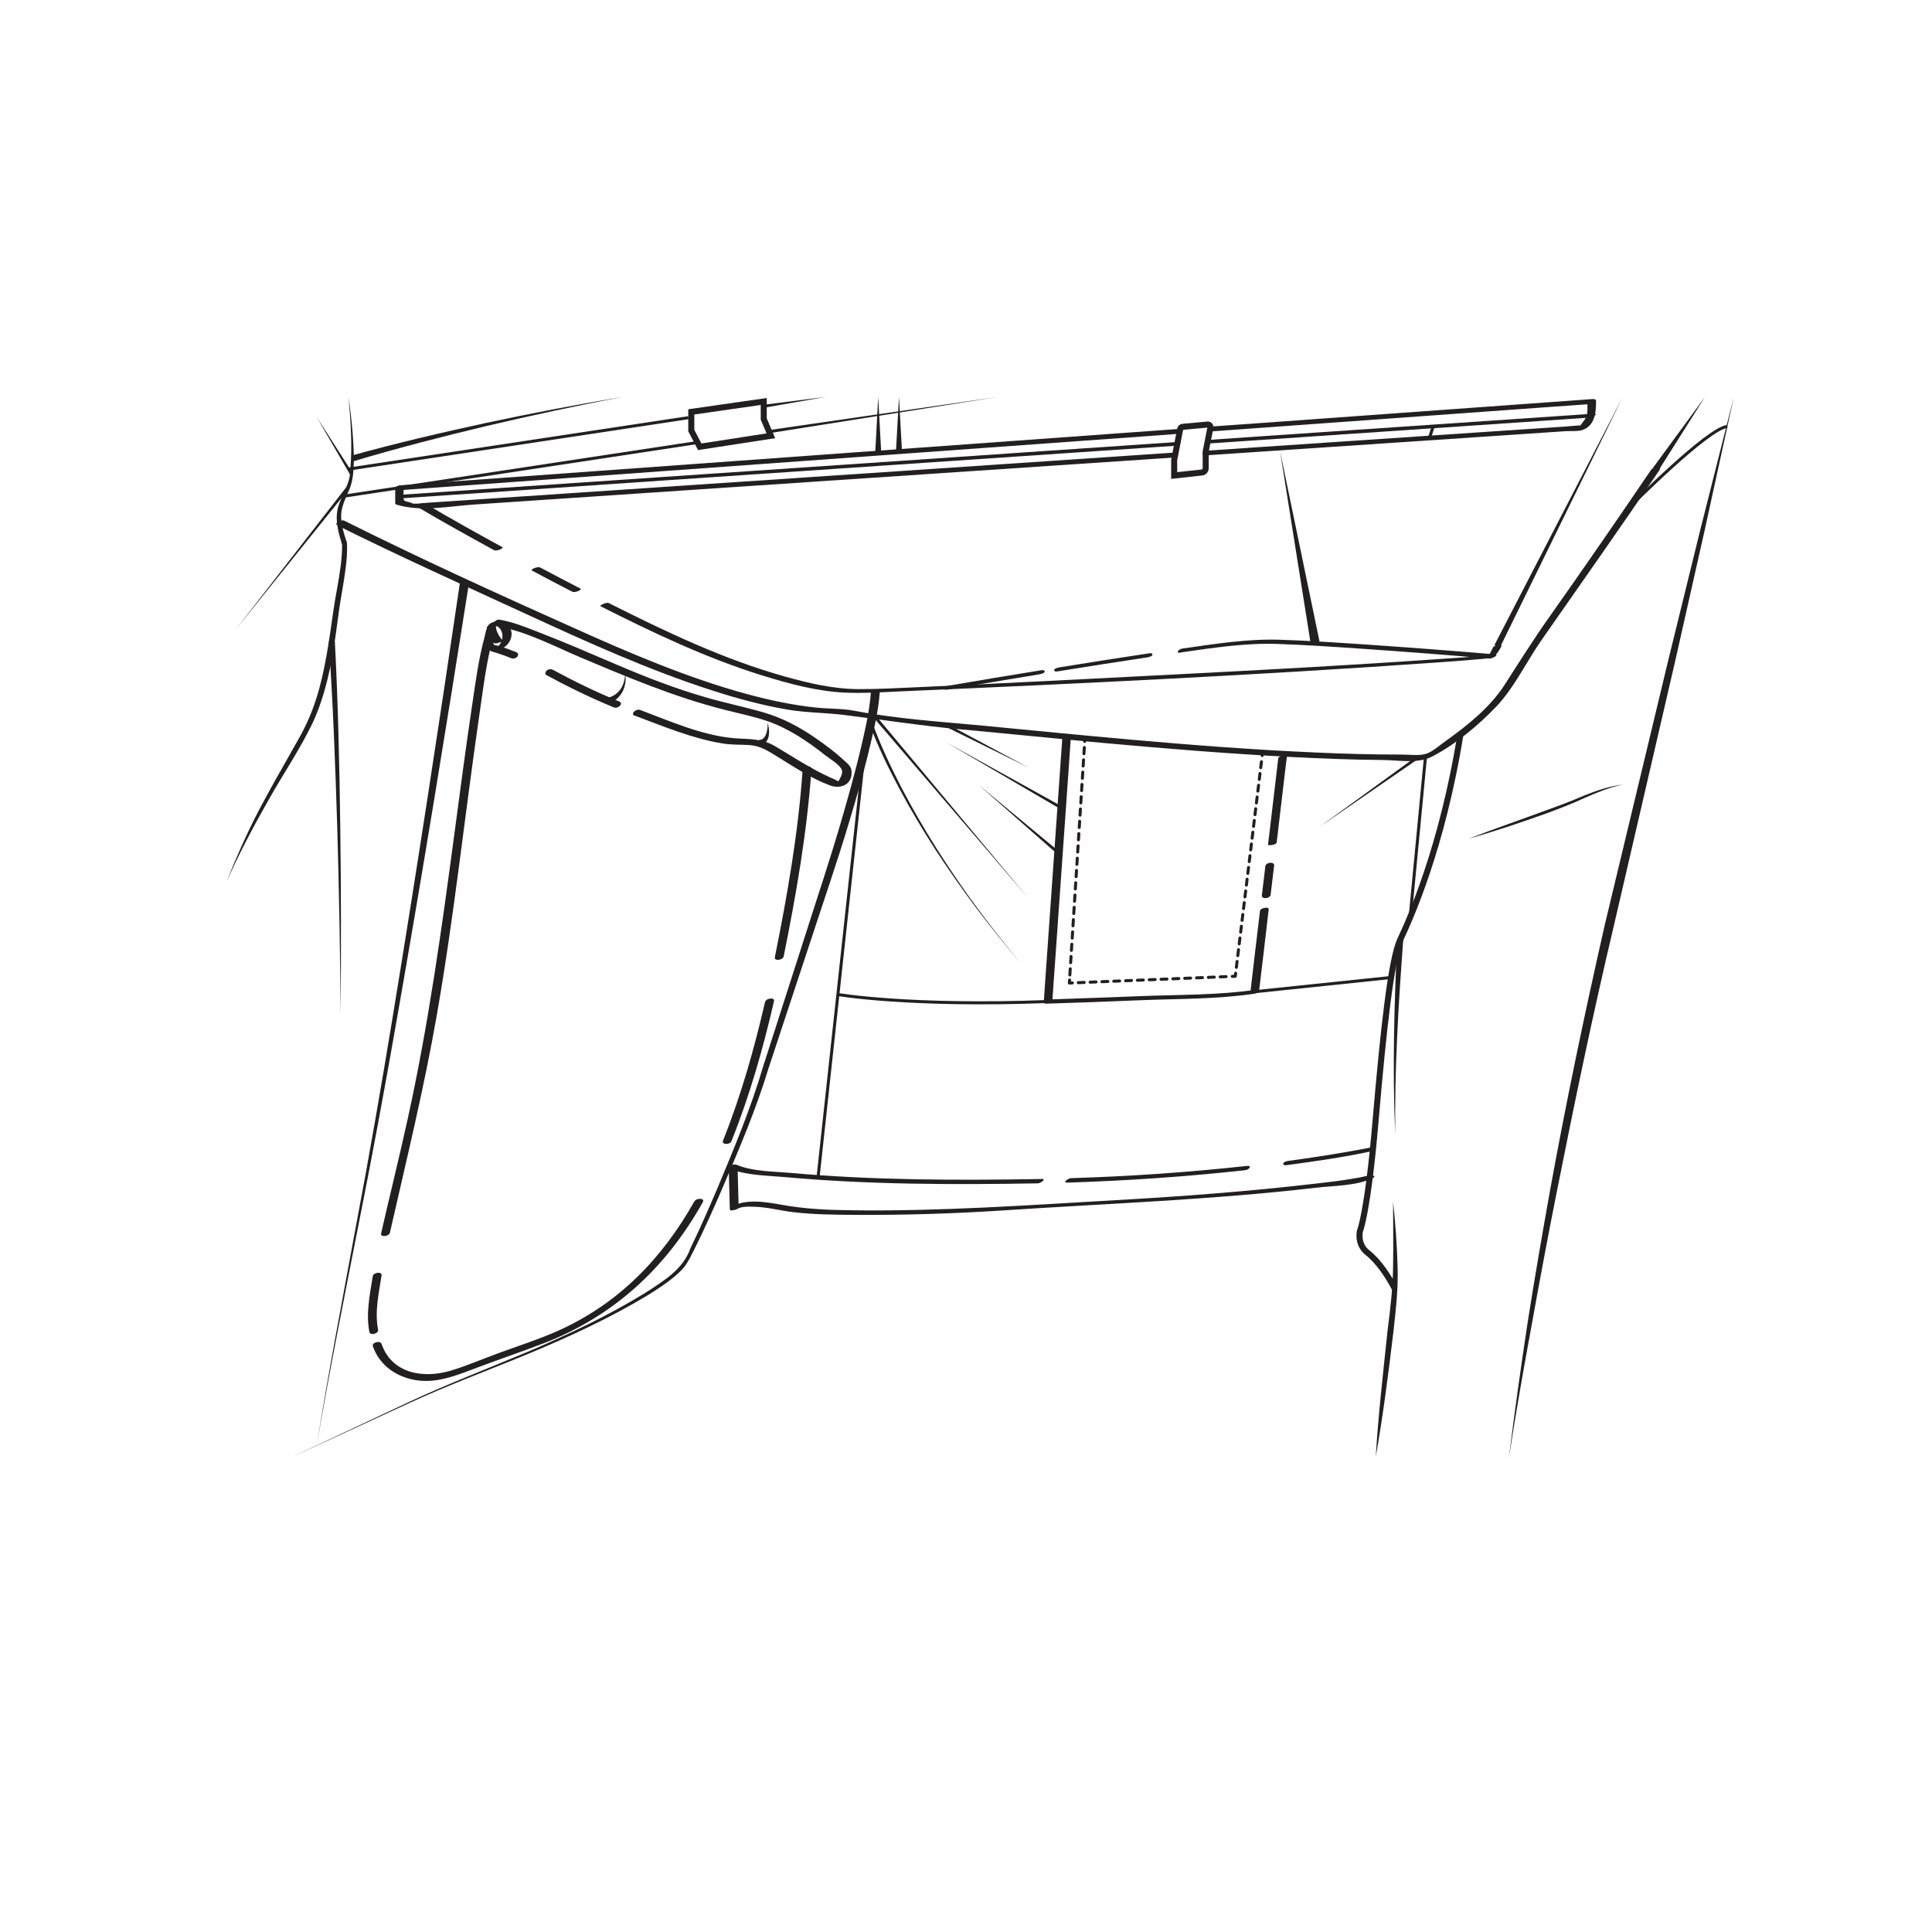 <svg xmlns="http://www.w3.org/2000/svg" id="uuid-fe456db2-4f04-4fb3-b177-83d08d92d106" viewBox="0 0 160 160"><path d="m72.87,57.21c-.14,1.93-.6,3.63-1.02,5.41-.44,1.76-.94,3.5-1.46,5.23-1.03,3.47-2.22,6.88-3.34,10.32l-3.4,10.29c-1.05,3.46-2.48,6.8-3.9,10.12-.72,1.66-1.46,3.31-2.27,4.93-.21.41-.4.81-.66,1.2-.26.41-.62.7-.96,1.01-.71.59-1.47,1.08-2.24,1.56-3.11,1.87-6.4,3.39-9.73,4.78-3.34,1.38-6.73,2.63-10.01,4.14l-9.84,4.53,9.8-4.61c3.27-1.53,6.65-2.82,9.98-4.22,3.32-1.42,6.59-2.96,9.65-4.85,1.5-.98,3.1-1.92,3.71-3.68.79-1.62,1.51-3.27,2.22-4.93,1.39-3.33,2.78-6.65,3.8-10.12l3.31-10.31c1.09-3.44,2.25-6.86,3.25-10.33.5-1.73.98-3.47,1.41-5.21.41-1.73.85-3.55.96-5.22l.75-.02Z" style="fill:#231f20;"></path><polygon points="136.88 38.76 141.2 32.87 137.3 39.04 136.88 38.76" style="fill:#231f20;"></polygon><path d="m27.93,43.51c5.14,2.56,10.39,4.92,15.6,7.32s10.17,4.65,15.48,6.36c2.04.66,4.12,1.22,6.24,1.58,1.55.26,3.11.25,4.65.44,3.25.4,6.47.91,9.75,1.2,3.92.36,7.83.76,11.74,1.12,5.17.47,10.35.89,15.53,1.16,2.53.13,5.07.23,7.6.25,1.24.01,2.89.32,4.03-.26,1.94-.99,3.89-2.61,5.38-4.18s2.49-3.72,3.76-5.53c3.26-4.67,6.54-9.33,9.74-14.04.2-.29-.53-.25-.68-.04-2.77,4.08-5.57,8.14-8.41,12.16-1.31,1.85-2.5,3.74-3.72,5.64s-3.08,3.38-4.94,4.71c-.46.32-1.06.88-1.62,1.04s-1.36.05-1.99.05c-2.36,0-4.72-.06-7.08-.17-5.09-.22-10.18-.61-15.26-1.06-4.1-.36-8.19-.77-12.28-1.16-3.57-.34-7.17-.56-10.7-1.24-1.01-.19-2.04-.15-3.06-.25-1.99-.2-3.95-.62-5.87-1.14-4.93-1.35-9.66-3.38-14.31-5.47-6.37-2.85-12.76-5.76-19-8.88-.23-.12-.89.21-.57.37h0Z" style="fill:#231f20;"></path><polygon points="123.76 53.43 134.39 32.87 124.2 53.66 123.76 53.43" style="fill:#231f20;"></polygon><path d="m49.7,50.19c4.36,2.2,8.78,4.31,13.46,5.76,2.2.68,4.52,1.31,6.84,1.41,1.56.07,3.15-.04,4.71-.11,14.6-.63,29.2-1.33,43.78-2.35,1.43-.1,2.85-.2,4.28-.33.9-.08,1.12-.17,1.59-1.09.05-.11-.62-.06-.71.13l-.41.81.51-.21c-1.67.19-3.35.29-5.02.4-7.16.5-14.33.88-21.5,1.25s-14.15.73-21.23,1.05c-1.64.07-3.28.17-4.92.16-2.06-.01-4.1-.49-6.07-1.04-5.1-1.43-9.89-3.72-14.6-6.09-.19-.09-.77.2-.68.25h0Z" style="fill:#231f20;"></path><path d="m44.05,47.25c1.11.59,2.22,1.18,3.34,1.75.13.07.34,0,.47-.04.03-.01.33-.15.22-.21-1.12-.58-2.23-1.16-3.34-1.75-.13-.07-.34,0-.47.04-.03.01-.33.15-.22.21h0Z" style="fill:#231f20;"></path><path d="m34.52,41.95c2.1,1.25,4.24,2.43,6.39,3.61.13.07.34,0,.47-.04.03-.01.33-.15.22-.21-2.14-1.17-4.28-2.36-6.39-3.61-.13-.07-.34,0-.47.04-.04.01-.33.14-.22.21h0Z" style="fill:#231f20;"></path><path d="m97.8,54.03c2.68-.38,5.34-.8,8.05-.7,2.33.08,4.66.24,6.99.4,3.5.24,7.01.51,10.51.81.19.02.84-.31.46-.35-3.69-.31-7.38-.59-11.07-.84-2.26-.15-4.52-.3-6.78-.37-2.7-.08-5.37.35-8.04.73-.32.05-.62.41-.12.34h0Z" style="fill:#231f20;"></path><path d="m87.6,55.6c2.47-.4,4.94-.79,7.42-1.16.1-.01.41-.09.42-.22,0-.15-.2-.13-.3-.11-2.48.37-4.95.76-7.42,1.16-.1.02-.41.09-.42.22,0,.14.2.13.3.11h0Z" style="fill:#231f20;"></path><path d="m78.47,57.11c2.54-.43,5.09-.85,7.63-1.27.1-.02.41-.09.42-.22,0-.14-.2-.13-.3-.11-2.55.41-5.09.83-7.63,1.27-.1.02-.41.09-.42.22s.2.13.3.11h0Z" style="fill:#231f20;"></path><polygon points="108.54 53.27 106.01 37.37 109.28 53.14 108.54 53.27" style="fill:#231f20;"></polygon><path d="m105.73,69.76c.25-2.09.49-4.17.74-6.26.04-.3.07-.59.11-.89.01-.1-.7-.03-.72.19-.25,2.09-.49,4.17-.74,6.26-.04.3-.07.59-.11.89-.01.1.7.03.72-.19h0Z" style="fill:#231f20;"></path><path d="m105.23,74.09c.08-.7.17-1.4.25-2.1l.04-.3c.04-.37-.7-.28-.73.05-.08.7-.17,1.4-.25,2.1l-.04.3c-.04.37.7.28.73-.05h0Z" style="fill:#231f20;"></path><path d="m87.98,61.07c-.45,6.39-.9,12.78-1.35,19.17l-.19,2.76c0,.11.12.12.21.12,2.63-.08,5.26-.18,7.89-.29,3.08-.12,6.26-.08,9.31-.53.1-.01.4-.09.42-.22.27-2.26.54-4.52.8-6.78.03-.24-.69-.1-.72.11-.27,2.26-.54,4.52-.8,6.78l.42-.22c-3.07.45-6.27.4-9.37.52-2.55.1-5.1.19-7.66.28l.21.12c.45-6.39.9-12.78,1.35-19.17l.19-2.76c.02-.24-.71-.09-.72.11h0Z" style="fill:#231f20;"></path><line x1="89.85" y1="61.15" x2="89.83" y2="61.4" style="fill:none; stroke:#231f20; stroke-linecap:round; stroke-linejoin:round; stroke-width:.25px;"></line><line x1="89.8" y1="61.91" x2="88.59" y2="80.91" style="fill:none; stroke:#231f20; stroke-dasharray:0 0 .51 .51; stroke-linecap:round; stroke-linejoin:round; stroke-width:.25px;"></line><polyline points="88.58 81.16 88.56 81.41 88.81 81.4" style="fill:none; stroke:#231f20; stroke-linecap:round; stroke-linejoin:round; stroke-width:.25px;"></polyline><line x1="89.3" y1="81.38" x2="101.81" y2="80.87" style="fill:none; stroke:#231f20; stroke-dasharray:0 0 .49 .49; stroke-linecap:round; stroke-linejoin:round; stroke-width:.25px;"></line><polyline points="102.05 80.86 102.3 80.85 102.33 80.6" style="fill:none; stroke:#231f20; stroke-linecap:round; stroke-linejoin:round; stroke-width:.25px;"></polyline><line x1="102.39" y1="80.11" x2="104.5" y2="62.81" style="fill:none; stroke:#231f20; stroke-dasharray:0 0 .49 .49; stroke-linecap:round; stroke-linejoin:round; stroke-width:.25px;"></line><line x1="104.53" y1="62.57" x2="104.56" y2="62.32" style="fill:none; stroke:#231f20; stroke-linecap:round; stroke-linejoin:round; stroke-width:.25px;"></line><path d="m40.34,51.96c-.14.39-.24.84-.21,1.25.02.31.16.58.49.65.4.08.87-.06,1.2-.3.46-.34.72-1.03.42-1.55-.13-.22-.34-.41-.58-.5-.31-.12-.66-.07-.96.07-.12.06-.24.14-.3.26-.05.1-.06.22-.04.33.04.39.29.75.52,1.06.08.1.29.04.39.01.03,0,.39-.13.33-.21-.2-.26-.4-.55-.49-.88-.05-.18-.06-.33.03-.49.02-.03-.03.02,0,0,.03-.03.02-.02-.01,0,.05-.04-.01,0-.02,0-.04.02-.1.04-.15.05,0,0-.14.02-.07.01-.1,0-.04,0-.02,0,.04,0-.05-.01-.02,0,0,0,.02,0,.03,0,.02,0,.04.01.07.02,0,0,.02,0,.03,0,0,0-.03-.01,0,0,.02,0,.04.02.06.03.05.02.09.05.13.08.09.06.18.14.25.23.31.4.22,1.01-.09,1.36-.04.04-.08.08-.13.12,0,0-.04.03,0,0-.01,0-.02.01-.03.02-.01,0-.03.02-.04.02-.03.02.06-.03.01,0-.06.03.07-.02.02,0-.02,0-.06.02,0,0h.03s-.02,0,.04-.02c-.01,0-.03,0-.04,0,.07-.02.06-.01.03,0-.05,0,.02,0,.02,0,0,0-.04,0-.05,0-.03,0,.04.01,0,0-.13-.03-.23-.1-.29-.22-.05-.1-.07-.21-.08-.32-.04-.4.06-.84.2-1.22.04-.12-.24-.08-.29-.07-.09.02-.19.04-.28.09-.05.02-.13.06-.15.11h0Z" style="fill:#231f20;"></path><path d="m52.61,59.28c2.34.88,4.8,1.91,7.29,2.3.71.11,1.41.08,2.12.12.87.05,1.48.42,2.21.87,1.43.88,2.91,1.88,4.49,2.47.85.32,1.89-.01,1.8-1.19-.03-.4-.35-.63-.62-.88-.72-.67-1.52-1.26-2.32-1.82-1.37-.95-2.8-1.71-4.41-2.17s-3.19-.78-4.76-1.24c-2.5-.72-4.91-1.66-7.3-2.68-2.18-.93-4.36-1.88-6.57-2.73-1.03-.4-2.08-.83-3.17-1.01-.37-.06-.73.46-.25.54,2.35.38,4.69,1.62,6.85,2.54,3.96,1.67,7.85,3.32,12.03,4.38,1.21.3,2.44.56,3.61.96,1.74.61,3.31,1.68,4.75,2.82.34.27,1.21.78,1.36,1.21.13.35-.32.96-.31.96.1-.02-.57-.31-.69-.36-1.57-.71-3.01-1.67-4.49-2.55-1.18-.7-2.16-.58-3.48-.69-2.62-.23-5.3-1.42-7.75-2.34-.32-.12-.85.34-.42.5h0Z" style="fill:#231f20;"></path><path d="m45.25,55.91c1.83.99,3.68,1.89,5.6,2.68.32.13.84-.33.42-.5-1.88-.77-3.68-1.64-5.46-2.61-.16-.09-.37-.08-.52.04-.11.09-.2.3-.04.39h0Z" style="fill:#231f20;"></path><path d="m40.79,53.98s.02,0,.03,0c.05.01-.1-.03-.05-.01.02,0,.03,0,.05.01.1.03.21.06.31.09.41.13.82.28,1.21.44.16.07.41,0,.51-.14s.07-.3-.1-.36c-.56-.22-1.13-.45-1.72-.58-.16-.03-.41.06-.47.22-.07.18.06.28.22.32h0Z" style="fill:#231f20;"></path><path d="m32.29,102.09c1.37-6.03,2.84-12.01,3.9-18.11,1.42-8.15,2.29-16.39,3.48-24.57.33-2.26.59-4.59,1.21-6.79.09-.33-.65-.25-.73.06-.51,1.84-.76,3.77-1.04,5.66-.53,3.52-.99,7.05-1.46,10.57-1.06,7.94-2.15,15.86-3.87,23.68-.7,3.19-1.49,6.37-2.22,9.56-.08.34.66.25.73-.06h0Z" style="fill:#231f20;"></path><path d="m31.31,110.12c-.29-1.5.06-3.01.29-4.49.06-.35-.68-.26-.73.06-.24,1.53-.58,3.08-.28,4.62.06.32.79.14.72-.19h0Z" style="fill:#231f20;"></path><path d="m57.51,99.48c-2.66,4.74-6.29,8.49-11.3,10.73-1.63.73-3.33,1.26-5,1.88-1.28.47-2.54,1.01-3.84,1.41-2.23.68-4.9.31-5.77-2.2-.11-.32-.83-.12-.72.19.74,2.14,3.03,3.13,5.2,2.82,1.18-.17,2.3-.62,3.41-1.04,1.82-.68,3.66-1.31,5.47-2,5.88-2.26,10.19-6.26,13.25-11.72.19-.35-.54-.34-.69-.07h0Z" style="fill:#231f20;"></path><path d="m63.36,82.97c-.9,3.9-1.99,7.76-3.48,11.48-.15.38.57.36.69.07,1.51-3.76,2.62-7.66,3.53-11.61.08-.34-.66-.25-.73.06h0Z" style="fill:#231f20;"></path><path d="m66.47,63.76c-.36,5.2-1.27,10.4-2.3,15.51-.07.35.67.25.73-.06,1.03-5.1,1.94-10.3,2.3-15.51.03-.36-.71-.26-.73.06h0Z" style="fill:#231f20;"></path><path d="m38.85,48.22c-1.88,11.96-3.83,23.9-5.92,35.82-1.04,5.96-2.14,11.91-3.33,17.85-1.16,5.94-2.36,11.87-3.37,17.83.95-5.98,2.1-11.92,3.19-17.87,1.13-5.94,2.16-11.9,3.14-17.87,1.96-11.94,3.79-23.9,5.55-35.87l.74.11Z" style="fill:#231f20;"></path><path d="m28.86,32.87c.15,1.03.27,2.06.35,3.09.07,1.03.14,2.08.05,3.12-.04.51-.15,1.07-.37,1.55-.2.48-.43.94-.55,1.42-.25.96.08,1.96.4,2.93v.03s0,.01,0,.01c.04,1.33-.18,2.54-.38,3.79-.23,1.23-.38,2.46-.55,3.7-.34,2.48-.84,4.99-1.89,7.3-1.1,2.3-2.51,4.34-3.73,6.53-1.24,2.17-2.4,4.38-3.42,6.66.93-2.32,1.95-4.62,3.16-6.81.59-1.1,1.21-2.19,1.83-3.28.6-1.1,1.27-2.15,1.76-3.28,1.01-2.26,1.45-4.73,1.82-7.19.18-1.23.34-2.48.58-3.71.21-1.21.43-2.48.41-3.66v.04c-.29-.98-.63-2.07-.32-3.15.32-1.05.96-1.86.99-2.91.19-2.04.05-4.13-.14-6.19Z" style="fill:#231f20;"></path><polygon points="28.96 40.4 19.54 52.11 28.76 40.24 28.96 40.4" style="fill:#231f20;"></polygon><polygon points="29 39.32 26.23 34.54 29.21 39.19 29 39.32" style="fill:#231f20;"></polygon><path d="m29.11,37.73c3.7-1.03,7.43-1.9,11.17-2.71,3.75-.8,7.51-1.52,11.28-2.15-3.76.72-7.5,1.52-11.23,2.4-3.72.89-7.43,1.84-11.09,2.94l-.14-.48Z" style="fill:#231f20;"></path><path d="m27.73,53.1c.27,5.14.38,10.28.45,15.42.07,5.14.07,10.28.03,15.42-.04-5.14-.13-10.28-.28-15.41-.16-5.13-.35-10.27-.7-15.39l.5-.03Z" style="fill:#231f20;"></path><path d="m124.96,120.73c.46-3.72.98-7.43,1.54-11.13.58-3.7,1.22-7.39,1.88-11.08,1.34-7.37,2.88-14.71,4.54-22.01l5.24-21.84,2.68-10.91,2.75-10.89-2.4,10.97-2.47,10.96-5.07,21.88c-1.73,7.28-3.25,14.61-4.71,21.95-.73,3.67-1.42,7.35-2.08,11.03-.68,3.68-1.33,7.37-1.9,11.07Z" style="fill:#231f20;"></path><path d="m86.22,97.64c-6.92.12-13.91.11-20.81-.51-1.38-.12-3.1-.11-4.41-.67-.17-.07-.66.02-.65.26l.09,3.43c0,.19.51.03.58-.01.4-.26,1.03-.21,1.48-.2,1.1.03,2.15.33,3.23.45,1.72.2,3.47.21,5.21.22,4,.02,8.01-.1,12-.36,8.7-.58,17.4-.88,26.07-1.89,1.43-.17,3.34-.14,4.67-.8.43-.21-.22-.28-.44-.17.07-.03.12-.04.01-.02-.21.05-.43.1-.64.14-1.2.23-2.42.37-3.63.51-5.5.64-11.03,1.06-16.55,1.37-7.3.42-14.64.94-21.96.84-1.94-.02-3.85-.11-5.76-.46-1.17-.21-3.02-.54-4.12.19h.58c-.03-1.15-.06-2.3-.09-3.44l-.65.26c1.35.57,3.11.57,4.54.7,6.95.63,14,.64,20.97.52.24,0,.78-.38.29-.37h0Z" style="fill:#231f20;"></path><path d="m103.23,96.56c-4.83.53-9.67.86-14.52,1.01-.24,0-.78.38-.29.37,4.91-.16,9.82-.49,14.7-1.03.33-.04.62-.41.11-.35h0Z" style="fill:#231f20;"></path><path d="m113.54,95.02s-.07.02-.11.02c-.07.01.09-.02.01,0-.03,0-.05.01-.08.02-.07.01-.13.03-.2.04-.45.09-.91.17-1.36.25-1.7.3-3.4.56-5.11.79-.1.01-.41.09-.42.23,0,.15.2.14.3.12,2.36-.32,4.73-.65,7.05-1.16.09-.02.36-.12.32-.25s-.32-.08-.4-.06h0Z" style="fill:#231f20;"></path><path d="m120.96,60.74c-1.54,9.59-4.25,15.48-5,17.08s-1.39,7.39-2.04,15-1.29,9.11-1.29,9.11c0,0-.29,1.1.63,1.82s1.73,1.97,2.25,2.97" style="fill:none; stroke:#231f20; stroke-miterlimit:10; stroke-width:.5px;"></path><path d="m113.93,120.73c.21-3.56.62-7.07.99-10.61.23-1.77.43-3.51.45-5.28.03-1.77,0-3.55,0-5.32.19,1.77.32,3.54.37,5.32.07,1.79-.14,3.58-.33,5.34-.42,3.52-.87,7.05-1.49,10.55Z" style="fill:#231f20;"></path><path d="m116.21,77.84c-.4,5.36-.73,10.73-.66,16.11-.25-5.38-.08-10.76.16-16.14l.5.03Z" style="fill:#231f20;"></path><path d="m121.67,69.44c2.1-.81,4.23-1.54,6.34-2.32,1.06-.38,2.11-.77,3.14-1.22,1.04-.42,2.12-.79,3.25-.93-1.1.23-2.15.66-3.17,1.11-1.02.48-2.08.88-3.13,1.27-2.12.76-4.25,1.48-6.42,2.09Z" style="fill:#231f20;"></path><line x1="67.75" y1="97.48" x2="71.57" y2="62.28" style="fill:none; stroke:#231f20; stroke-miterlimit:10; stroke-width:.25px;"></line><line x1="118.05" y1="62.69" x2="116.78" y2="75.98" style="fill:none; stroke:#231f20; stroke-miterlimit:10; stroke-width:.25px;"></line><polygon points="63.33 33.51 68.39 32.87 63.36 33.75 63.33 33.51" style="fill:#231f20;"></polygon><line x1="28.86" y1="38.85" x2="57.01" y2="34.59" style="fill:none; stroke:#231f20; stroke-miterlimit:10; stroke-width:.25px;"></line><polygon points="63.75 35.61 82.64 32.87 63.79 35.86 63.75 35.61" style="fill:#231f20;"></polygon><line x1="28.21" y1="41.13" x2="57.62" y2="36.67" style="fill:none; stroke:#231f20; stroke-miterlimit:10; stroke-width:.25px;"></line><path d="m97.67,35.52c-7.29.53-14.57,1.05-21.86,1.58-11.56.84-23.12,1.67-34.69,2.51-2.66.19-5.32.38-7.98.58-.11,0-.41.1-.41.25v1.21c0,.1.05.13.14.15,2.04.61,4.32.12,6.43-.02l14.88-1,34.86-2.34c2.71-.18,5.43-.36,8.14-.55.36-.02.6-.44.1-.41-7.52.51-15.04,1.01-22.56,1.52-11.48.77-22.95,1.54-34.43,2.31l-4.94.33c-.34.02-.71.09-1.05.07-.21-.01.08.05-.35-.11-.12-.04-.35-.06-.44-.13-.34-.26.03.28-.07-.1-.08-.28,0-.73,0-1.02l-.41.25c7.29-.53,14.57-1.05,21.86-1.58,11.56-.84,23.12-1.67,34.69-2.51,2.66-.19,5.32-.38,7.98-.58.36-.03.6-.44.1-.41h0Z" style="fill:#231f20;"></path><path d="m99.87,37.71c9.92-.67,19.84-1.33,29.76-2,.42-.03.99.03,1.39-.09,1.07-.34,1.16-1.48,1.16-2.41,0-.16-.19-.17-.31-.16-9.18.66-18.37,1.33-27.55,1.99-1.31.09-2.62.19-3.94.28-.36.03-.6.44-.1.41,9.18-.66,18.37-1.33,27.55-1.99,1.31-.09,2.62-.19,3.94-.28l-.31-.16c0,.56.07.97-.21,1.44-.08.13-.68.83-.3.56.17-.13.23-.07.09-.07-.49,0-.98.07-1.47.1l-7.03.47-18.15,1.22c-1.47.1-2.94.2-4.41.3-.36.02-.6.44-.1.41h0Z" style="fill:#231f20;"></path><path d="m99.93,36.74c9.27-.63,18.54-1.26,27.81-1.89,1.31-.09,2.62-.18,3.93-.27.21-.01.78-.35.31-.32-9.27.63-18.54,1.26-27.81,1.89-1.31.09-2.62.18-3.93.27-.21.01-.78.35-.31.32h0Z" style="fill:#231f20;"></path><path d="m32.94,41.29c7.25-.49,14.5-.98,21.74-1.48,11.55-.78,23.1-1.57,34.65-2.35,2.65-.18,5.3-.36,7.95-.54.21-.01.78-.35.31-.32-7.25.49-14.5.98-21.74,1.48-11.55.78-23.1,1.57-34.65,2.35-2.65.18-5.3.36-7.95.54-.21.01-.78.35-.31.32h0Z" style="fill:#231f20;"></path><line x1="118.38" y1="36.27" x2="118.69" y2="35.32" style="fill:none; stroke:#231f20; stroke-miterlimit:10; stroke-width:.25px;"></line><path d="m135.02,41.93s6.44-6.49,8.03-6.61" style="fill:none; stroke:#231f20; stroke-miterlimit:10; stroke-width:.25px;"></path><path d="m72.23,59.81c.66,1.85,1.51,3.64,2.41,5.39.91,1.75,1.91,3.46,2.96,5.13,1.06,1.66,2.17,3.3,3.35,4.89,1.17,1.59,2.41,3.14,3.67,4.66-1.28-1.51-2.53-3.04-3.72-4.62-1.19-1.58-2.32-3.2-3.41-4.86-1.07-1.66-2.09-3.36-3.02-5.11-.93-1.75-1.8-3.53-2.48-5.4l.24-.08Z" style="fill:#231f20;"></path><polygon points="72.59 59.33 85.19 74.42 72.4 59.49 72.59 59.33" style="fill:#231f20;"></polygon><polygon points="87.58 70.74 81.01 64.97 87.74 70.55 87.58 70.74" style="fill:#231f20;"></polygon><polygon points="87.86 67.02 78.37 61.48 87.99 66.81 87.86 67.02" style="fill:#231f20;"></polygon><polygon points="78.43 59.96 85.19 63.57 78.31 60.18 78.43 59.96" style="fill:#231f20;"></polygon><polygon points="117.49 62.82 109.29 68.47 117.34 62.62 117.49 62.82" style="fill:#231f20;"></polygon><path d="m69.39,82.36s5.92,1.02,17.4.58" style="fill:none; stroke:#231f20; stroke-miterlimit:10; stroke-width:.25px;"></path><line x1="103.91" y1="82.13" x2="115.21" y2="80.95" style="fill:none; stroke:#231f20; stroke-miterlimit:10; stroke-width:.25px;"></line><polygon points="72.48 37.53 72.73 32.87 72.98 37.53 72.48 37.53" style="fill:#231f20;"></polygon><polygon points="74.2 37.4 74.45 32.87 74.7 37.4 74.2 37.4" style="fill:#231f20;"></polygon><polygon points="57.25 34.11 57.25 35.66 57.95 37 63.84 36.09 63.25 34.7 63.25 33.25 57.25 34.11" style="fill:none; stroke:#231f20; stroke-miterlimit:10; stroke-width:.5px;"></polygon><path d="m97.74,35.52l-.5,2.57v1.29l2.29-.25c.18-.02.32-.17.32-.35v-1.38l.39-1.98c.03-.14-.09-.28-.24-.26l-2.06.19c-.1,0-.18.08-.2.18Z" style="fill:none; stroke:#231f20; stroke-miterlimit:10; stroke-width:.5px;"></path><path d="m50.28,57.79c.18-.02.42-.11.6-.23.19-.12.36-.28.5-.47.27-.39.39-.89.4-1.39.07.5.04,1.03-.19,1.51-.12.24-.28.46-.49.65-.21.18-.43.33-.74.42l-.09-.49Z" style="fill:#231f20;"></path><path d="m62.87,61.26c.06.02.21,0,.31-.08.1-.08.19-.2.25-.35.12-.29.15-.64.15-.98.08.33.15.68.09,1.05-.04.35-.29.81-.82.87l.03-.5Z" style="fill:#231f20;"></path></svg>